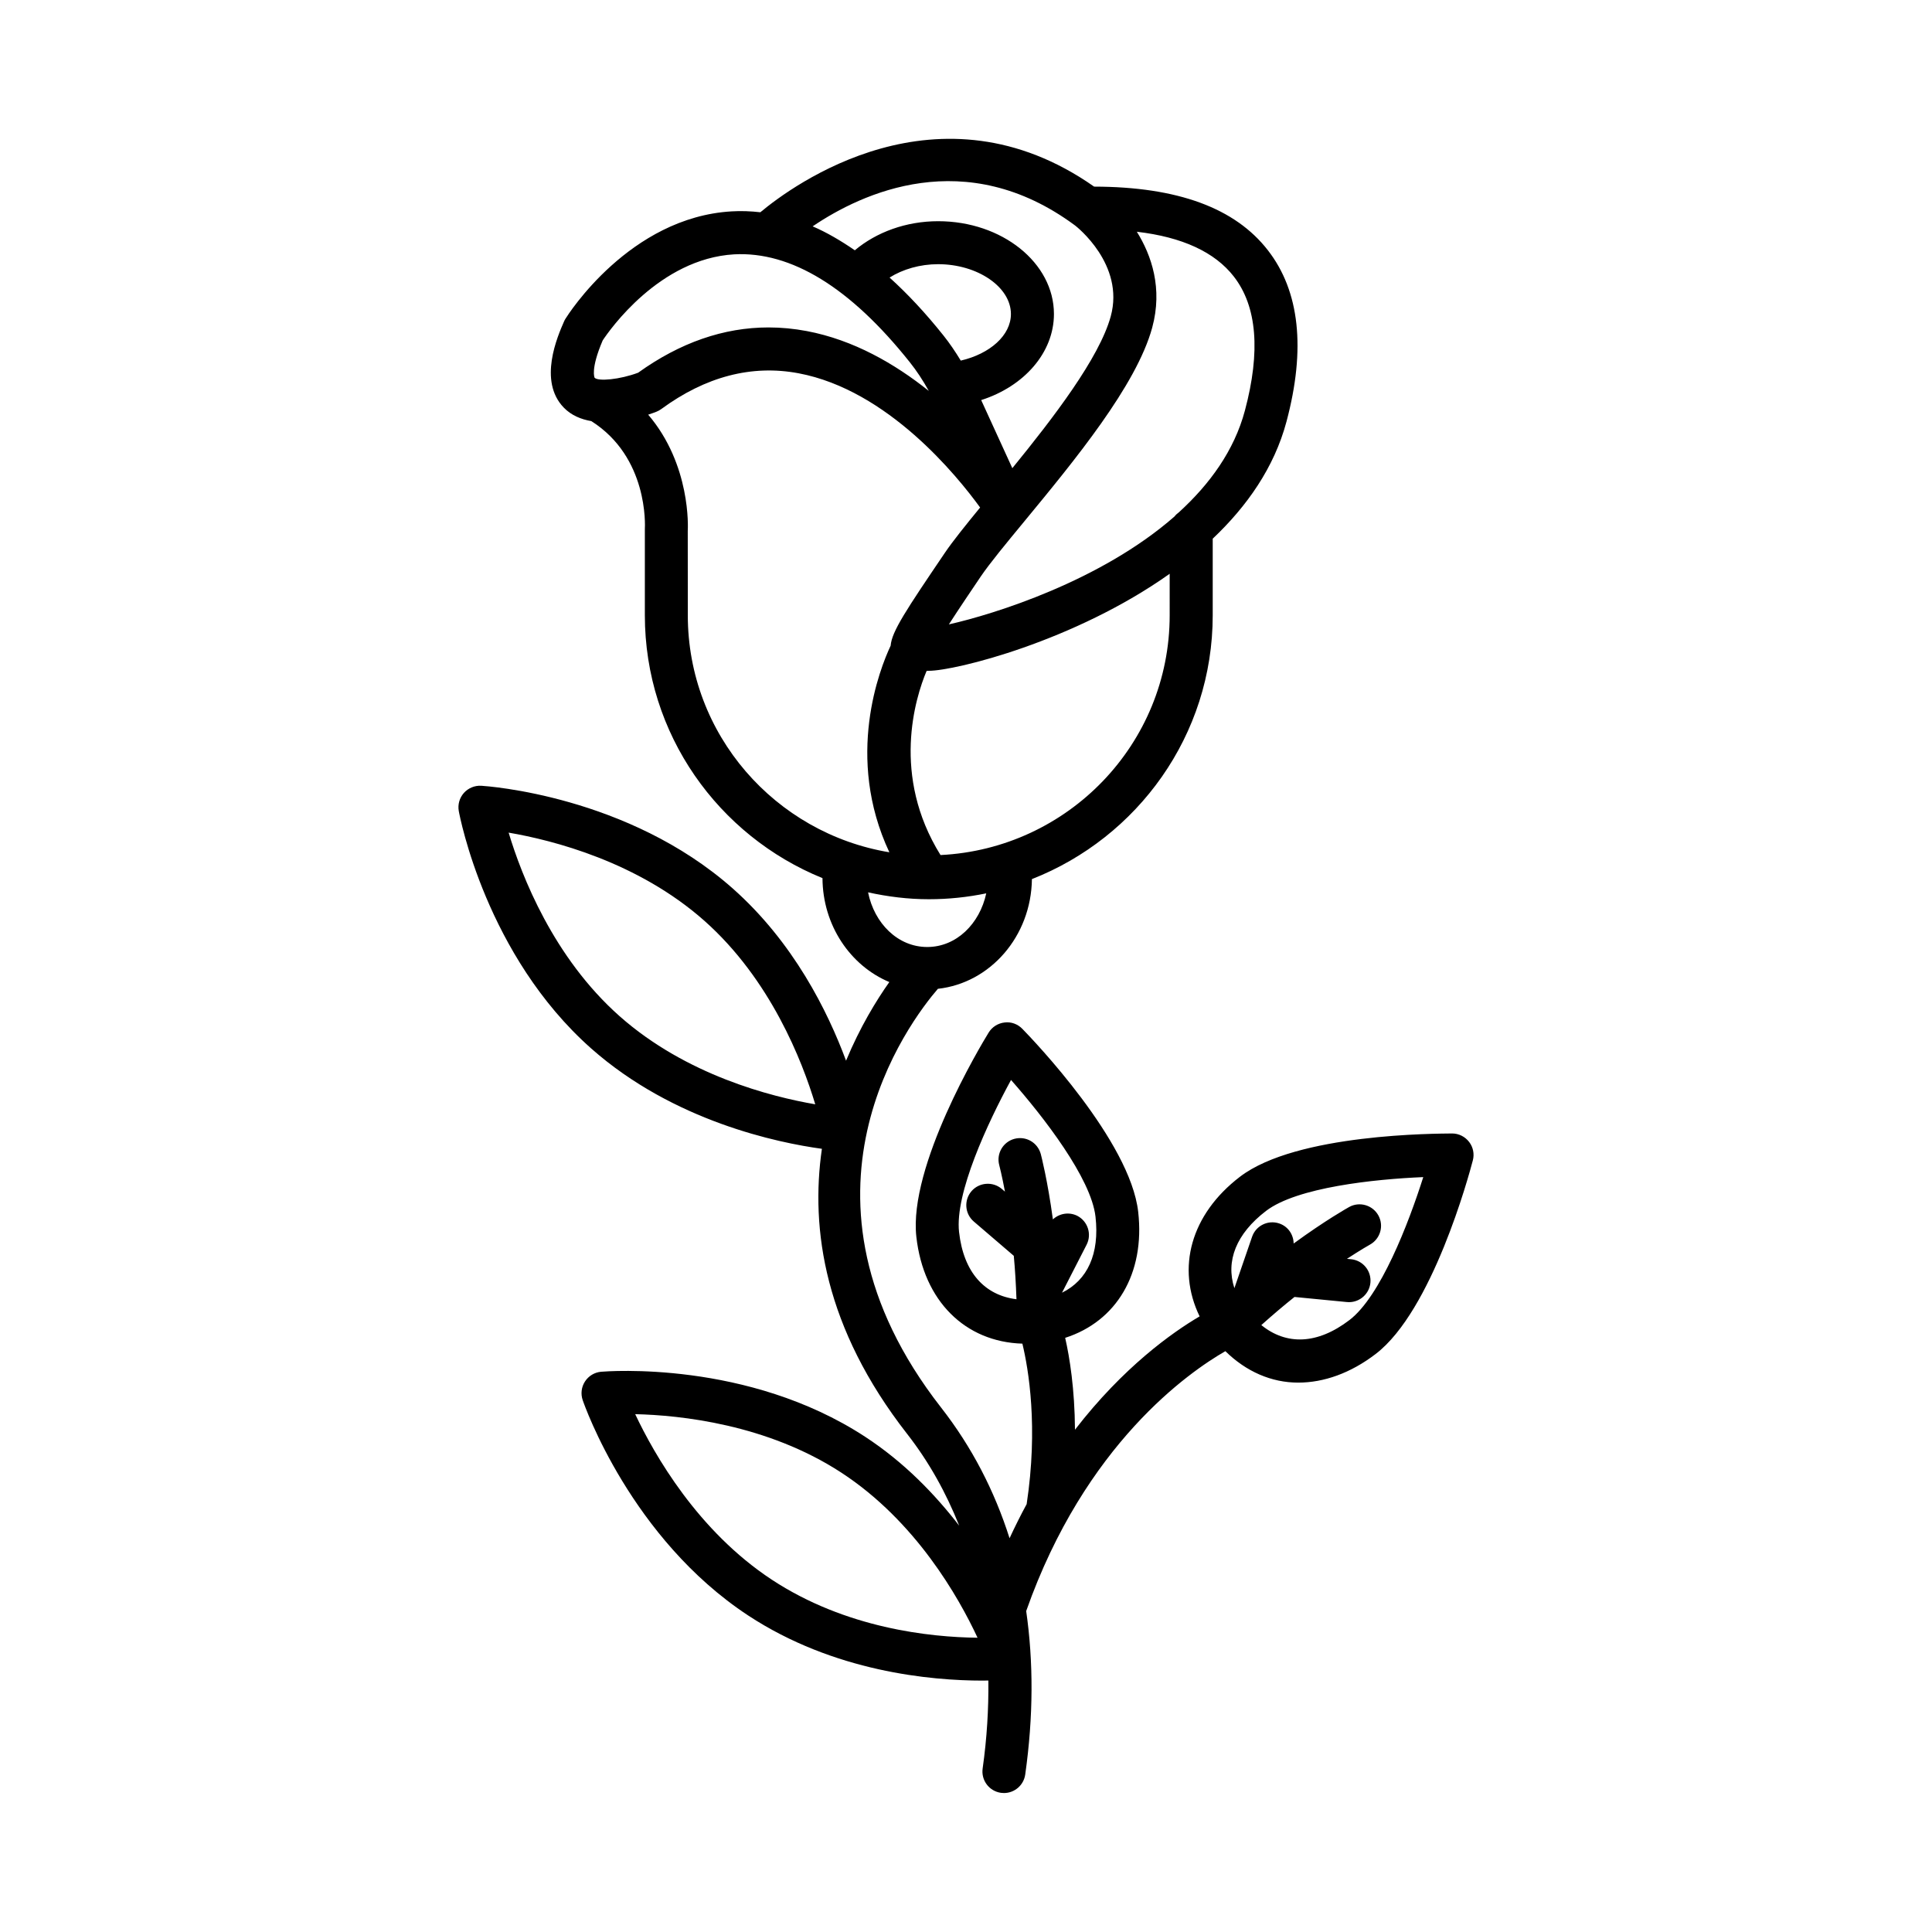 <?xml version="1.0" encoding="UTF-8"?>
<!-- Uploaded to: ICON Repo, www.svgrepo.com, Generator: ICON Repo Mixer Tools -->
<svg fill="#000000" width="800px" height="800px" version="1.1" viewBox="144 144 512 512" xmlns="http://www.w3.org/2000/svg">
 <path d="m533.33 446.62c-1.07-1.391-2.711-2.227-4.477-2.238-4.019 0.055-41.254-0.016-56.258 11.473-13.039 9.977-16.895 24.215-10.684 37-7.231 4.246-20.215 13.438-33.031 30.035-0.074-10.781-1.402-19.141-2.598-24.348 13.578-4.356 21.203-17.031 19.352-33.387-2.102-18.742-27.781-45.508-30.699-48.5-1.23-1.266-2.961-1.918-4.719-1.684-1.746 0.195-3.301 1.184-4.219 2.684-2.184 3.559-21.266 35.371-19.152 54.129 1.918 17.031 12.973 27.848 28.098 28.297 1.633 6.773 4.227 22.102 1.133 42.531-1.559 2.863-3.062 5.883-4.531 9.035-4.008-12.594-9.996-24.195-18.152-34.641-43.711-55.992-8.262-102.36-0.84-110.96 13.852-1.527 24.715-13.879 24.918-29.074 27.98-10.98 47.914-38.094 47.914-69.922v-20.293c9.07-8.582 16.301-18.848 19.551-31.035 5.144-19.293 3.492-34.574-4.938-45.406-8.66-11.16-23.855-16.82-46.043-16.859-41.18-28.879-79.93-0.332-88.453 6.793-2.539-0.285-5.078-0.391-7.617-0.234-27.039 1.578-43.355 27.371-44.035 28.469-0.145 0.23-0.273 0.473-0.375 0.715-1.711 3.902-6.902 15.762-0.07 22.816 2.012 2.078 4.59 3.113 7.309 3.586 15.082 9.566 14.242 27.551 14.18 28.695v22.75c0 31.52 19.523 58.48 47.074 69.664 0.066 12.547 7.41 23.227 17.715 27.543-3.453 4.879-7.777 11.949-11.469 20.84-4.887-13.184-13.973-31.418-30.031-45.641-27.789-24.609-65.074-27.121-66.652-27.219-1.738-0.098-3.441 0.613-4.602 1.91-1.16 1.309-1.656 3.078-1.344 4.805 0.285 1.551 7.277 38.258 35.066 62.883 21.879 19.367 49.574 25.027 61.164 26.613-3.086 21.312 0.691 47.508 22.59 75.559 5.812 7.438 10.32 15.602 13.793 24.312-6.43-8.316-14.547-16.781-24.973-23.59-31.098-20.301-68.348-17.324-69.91-17.199-1.746 0.152-3.324 1.098-4.281 2.57-0.953 1.461-1.184 3.297-0.613 4.949 0.508 1.488 12.848 36.664 43.84 57.062 22.727 14.945 48.438 17.27 62.18 17.27 0.555 0 0.977-0.02 1.488-0.027 0.078 7.492-0.375 15.246-1.516 23.328-0.438 3.113 1.723 5.992 4.84 6.438 0.273 0.027 0.543 0.055 0.809 0.055 2.793 0 5.234-2.059 5.637-4.91 2.176-15.41 2.191-29.836 0.254-43.316 15.598-44.281 43.207-63.379 52.785-68.871 5.527 5.422 12.207 8.332 19.309 8.332 6.785 0 13.875-2.504 20.523-7.59 14.988-11.457 24.695-47.262 25.75-51.309 0.445-1.691 0.086-3.5-0.988-4.891zm-135.17 23.891c-1.152-10.219 7.57-28.922 13.773-40.309 8.578 9.719 21.23 26.016 22.387 36.234 1.113 9.844-2.121 16.82-8.875 20.145l6.512-12.707c1.434-2.809 0.32-6.231-2.477-7.676-2.203-1.09-4.746-0.625-6.453 0.957-1.406-10.379-3.094-16.883-3.207-17.32-0.836-3.047-3.906-4.84-6.988-4.031-3.039 0.82-4.84 3.949-4.019 6.981 0.02 0.07 0.684 2.602 1.512 7.008l-0.844-0.723c-2.363-2.016-5.981-1.766-8.031 0.613-2.043 2.391-1.773 5.992 0.617 8.035l10.598 9.09c0.332 3.539 0.566 7.41 0.711 11.508-8.438-1.055-14.012-7.102-15.215-17.805zm-89.953-57.203c-17.562-15.551-25.98-37.23-29.414-48.652 11.734 2.008 34.219 7.731 51.844 23.332 17.562 15.559 25.98 37.238 29.414 48.664-11.742-2.016-34.219-7.742-51.844-23.344zm145.77-106.25c0 34.145-26.996 61.875-60.727 63.539-13.074-21.004-6.715-41.625-3.691-48.793 0.184-0.016 0.391-0.02 0.57-0.035 7.035 0 38.652-7.824 63.848-25.711zm17.02-89.746c6.117 7.875 7.106 19.812 2.918 35.484-2.836 10.641-9.352 19.543-17.504 26.977-0.441 0.316-0.82 0.668-1.152 1.094-19.527 17.117-47.844 25.914-59.797 28.602 2.691-4.172 6.109-9.227 8.414-12.641 2.434-3.586 6.703-8.746 11.645-14.738 13.211-16.02 29.645-35.949 33.828-51.273v-0.008c2.82-10.379-0.168-19.105-4.074-25.395 12.043 1.41 20.676 5.394 25.723 11.898zm-42.117-13.578h0.004c0.367 0.281 13.23 10.309 9.48 24.082-3.016 11.027-15.207 26.906-26.086 40.254l-8.254-18.043c11.434-3.656 19.281-12.621 19.281-22.816 0-13.555-13.766-24.59-30.68-24.59-8.496 0-16.359 2.898-22.09 7.707-3.715-2.551-7.441-4.742-11.176-6.344 12.996-8.801 40.484-21.742 69.52-0.25zm-30.266 35.828c-1.445-2.379-2.953-4.606-4.574-6.637-4.719-5.926-9.488-11.031-14.293-15.371 3.523-2.211 8.074-3.543 12.871-3.543 10.457 0 19.285 6.047 19.285 13.203 0.008 5.644-5.543 10.555-13.289 12.348zm-94.887-5.363c1.766-2.668 15.012-21.641 34.824-22.797 15.086-0.812 30.766 8.746 46.578 28.617 1.785 2.238 3.441 4.75 5.012 7.578-8.969-7.176-19.945-13.523-32.348-15.863-3.394-0.641-6.766-0.961-10.117-0.961-11.875 0-23.457 4.019-34.566 12-4.879 1.828-10.586 2.336-11.527 1.336-0.012-0.016-1.16-2.211 2.144-9.91zm22.551 72.859-0.016-22.352c0.062-0.863 0.844-17.539-10.484-30.816 0.945-0.316 1.75-0.605 2.195-0.785 0.445-0.176 0.863-0.41 1.25-0.688 11.758-8.633 23.992-11.832 36.41-9.496 23.645 4.445 42.027 27.195 48.109 35.574-3.852 4.703-7.273 8.949-9.305 11.953-10.242 15.125-14.109 20.875-14.406 24.664-2.844 6.023-12.188 29.508-0.34 54.75-30.227-5.016-53.414-31.16-53.414-62.805zm47.77 73.422c5.195 1.137 10.551 1.824 16.082 1.824h0.004 0.004 0.004c5.215 0 10.305-0.543 15.223-1.559-1.734 8.074-7.922 14.219-15.637 14.219-7.801 0-14.031-6.277-15.68-14.484zm-25.527 182.14c-19.59-12.902-31.098-33.066-36.188-43.855 11.91 0.277 34.969 2.656 54.664 15.52 19.668 12.848 31.07 33.008 36.062 43.73-12.598-0.141-34.906-2.477-54.539-15.395zm153.12-68.812c-8.555 6.543-16.762 6.719-23.379 1.352 3.055-2.731 6.008-5.238 8.793-7.453l13.891 1.348c0.195 0.016 0.375 0.027 0.555 0.027 2.906 0 5.383-2.211 5.672-5.144 0.305-3.144-1.988-5.922-5.117-6.231l-1.102-0.105c3.742-2.453 6.023-3.727 6.082-3.758 2.754-1.516 3.769-4.977 2.254-7.731-1.527-2.781-5.031-3.754-7.731-2.254-0.406 0.223-6.269 3.508-14.73 9.684-0.031-2.336-1.453-4.504-3.789-5.305-2.977-1.027-6.215 0.555-7.231 3.531l-4.684 13.609c-2.348-7.211 0.48-14.422 8.398-20.48 8.176-6.242 28.699-8.414 41.656-8.953-3.922 12.363-11.348 31.594-19.539 37.863z"/>
</svg>